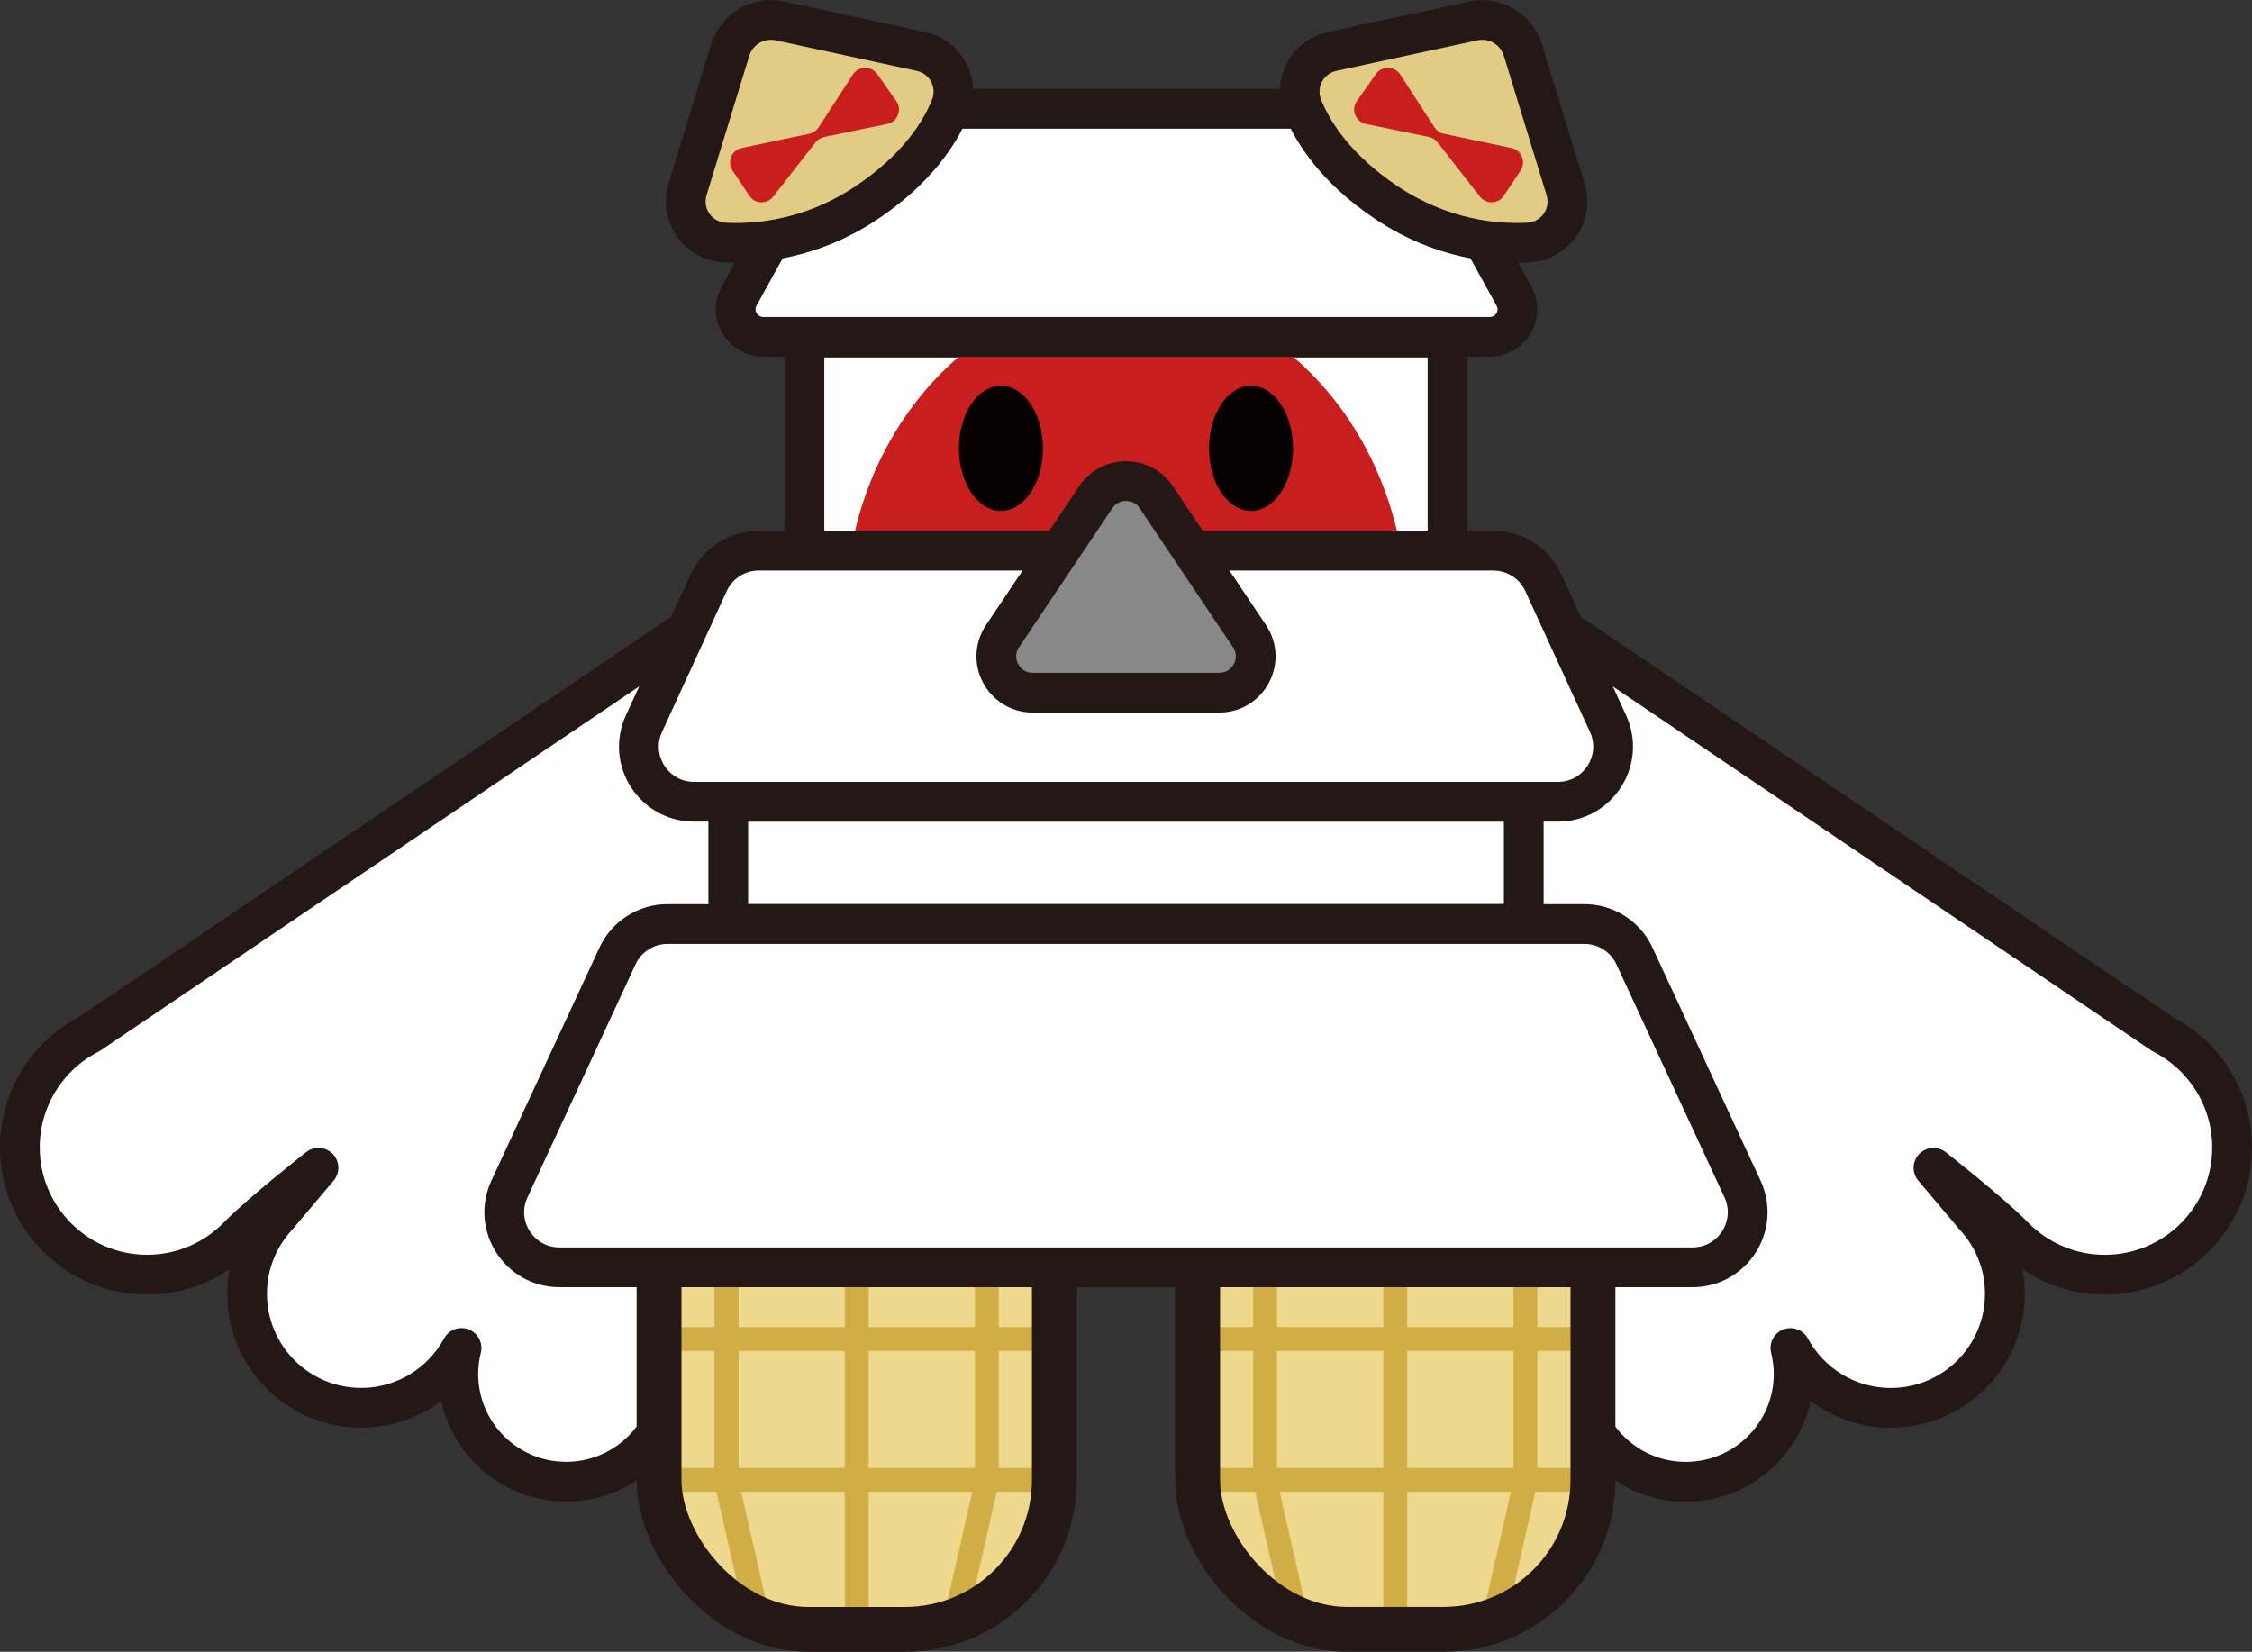 <svg viewBox="0 0 401.57 294.55" xmlns="http://www.w3.org/2000/svg" xmlns:xlink="http://www.w3.org/1999/xlink"><rect x="0" y="0" width="401.57" height="294.55" fill="#333333" stroke="none"/><clipPath id="a"><rect height="101.98" rx="26.65" width="70.49" x="117.52" y="188.58"/></clipPath><clipPath id="b"><rect height="101.98" rx="26.65" transform="matrix(-1 0 0 -1 497.61 479.13)" width="70.49" x="213.56" y="188.58"/></clipPath><path d="m143.44 98.21-127.5 86.18c-7.36 3.75-12.4 11.4-12.4 20.22 0 12.53 10.16 22.69 22.69 22.69 6.37 0 12.12-2.63 16.24-6.85s14.32-12.21 14.32-12.21l-7.16 8.48h.01c-3.45 3.66-5.58 8.57-5.58 13.98 0 11.24 9.11 20.34 20.34 20.34 7.73 0 14.46-4.32 17.9-10.67-.36 1.48-.58 3.02-.58 4.61 0 10.63 8.61 19.24 19.24 19.24 9.82 0 17.9-7.36 19.08-16.85h.01s23.39-149.17 23.39-149.17z" fill="#fff" stroke="#231815" stroke-linecap="round" stroke-linejoin="round" stroke-width="7.09"/><rect fill="#eed88e" height="101.98" rx="26.65" width="70.49" x="117.52" y="188.58"/><g clip-path="url(#a)" fill="none" stroke="#d0ae45" stroke-miterlimit="10"><path d="m152.76 290.55v-101.97" stroke-width="4.25"/><path d="m117.52 263.9h70.48" stroke-width="4.25"/><path d="m117.47 213.64h70.48" stroke-width="5.67"/><g stroke-width="4.25"><path d="m117.47 238.77h70.48"/><path d="m170.97 286.18 5-21.95v-50.59l-5-20.69"/><path d="m134.55 286.18-5-21.95v-50.59l5-20.69"/><path d="m134.55 286.18-5-21.95v-50.59l5-20.69"/></g></g><rect fill="none" height="101.98" rx="26.65" stroke="#231815" stroke-linecap="round" stroke-linejoin="round" stroke-width="8" width="70.49" x="117.52" y="188.58"/><path d="m258.12 98.21 127.5 86.19c7.36 3.75 12.4 11.4 12.4 20.22 0 12.53-10.16 22.69-22.69 22.69-6.37 0-12.12-2.63-16.24-6.85s-14.32-12.21-14.32-12.21l7.16 8.48h-.01c3.45 3.66 5.58 8.57 5.58 13.98 0 11.24-9.11 20.34-20.34 20.34-7.73 0-14.46-4.32-17.9-10.67.36 1.48.58 3.02.58 4.61 0 10.63-8.61 19.24-19.24 19.24-9.82 0-17.9-7.36-19.08-16.85h-.01s-23.39-149.17-23.39-149.17z" fill="#fff" stroke="#231815" stroke-linecap="round" stroke-linejoin="round" stroke-width="7.09"/><rect fill="#eed88e" height="101.98" rx="26.65" transform="matrix(-1 0 0 -1 497.61 479.13)" width="70.49" x="213.56" y="188.58"/><g clip-path="url(#b)" fill="none" stroke="#d0ae45" stroke-miterlimit="10"><path d="m248.8 290.55v-101.97" stroke-width="4.25"/><path d="m284.05 263.9h-70.49" stroke-width="4.25"/><path d="m284.1 213.64h-70.49" stroke-width="5.67"/><g stroke-width="4.25"><path d="m284.1 238.77h-70.49"/><path d="m230.59 286.18-5-21.95v-50.59l5-20.69"/><path d="m267.01 286.18 5-21.95v-50.59l-5-20.69"/></g></g><rect fill="none" height="101.98" rx="26.65" stroke="#231815" stroke-linecap="round" stroke-linejoin="round" stroke-width="8" transform="matrix(-1 0 0 -1 497.61 479.13)" width="70.49" x="213.56" y="188.58"/><path d="m143.44 60.19h114.68v38.02h-114.68z" fill="#fff" stroke="#231815" stroke-linecap="round" stroke-linejoin="round" stroke-width="7.09"/><path d="m250.87 109.89c0-31.79-22.42-57.56-50.09-57.56s-50.09 25.77-50.09 57.56h100.17z" fill="#c81e1d"/><g stroke="#231815" stroke-linecap="round" stroke-linejoin="round"><path d="m265.59 60.08h-129.41c-3.79 0-6.2-3.98-4.4-7.26l17.03-30.85c.87-1.58 2.56-2.57 4.4-2.57h95.34c1.83 0 3.52.99 4.4 2.57l17.03 30.85c1.81 3.27-.6 7.26-4.4 7.26z" fill="#fff" stroke-width="7.09"/><path d="m129.86 142.97h141.85v21.8h-141.85z" fill="#fff" stroke-width="7.09"/><path d="m301.8 225.99h-202.04c-7.18 0-11.94-7.45-8.92-13.96l19.27-41.56c1.61-3.47 5.09-5.69 8.92-5.69h163.5c3.83 0 7.31 2.22 8.92 5.69l19.27 41.56c3.02 6.51-1.74 13.96-8.92 13.96z" fill="#fff" stroke-width="7.09"/><path d="m263.49 7.18-25.2 5.46c-2.34.51-3.61 2.97-2.7 5.2 1.59 3.87 5.25 9.78 13.66 15.39 9.03 6.03 17.87 6.76 23.08 6.49 2.51-.13 4.18-2.53 3.45-4.92l-7.62-24.86c-.61-1.98-2.66-3.19-4.68-2.75z" fill="#231815" stroke-width="14.17"/></g><path d="m263.49 7.18-25.2 5.46c-2.34.51-3.61 2.97-2.7 5.2 1.59 3.87 5.25 9.78 13.66 15.39 9.03 6.03 17.87 6.76 23.08 6.49 2.51-.13 4.18-2.53 3.45-4.92l-7.62-24.86c-.61-1.98-2.66-3.19-4.68-2.75z" fill="#e1cb85"/><path d="m249.68 13.28 6.12 9.43c.38.58.98.99 1.66 1.14l12.04 2.54c1.82.38 2.67 2.48 1.64 4.03l-2.99 4.49c-.99 1.49-3.15 1.57-4.25.16l-7.56-9.69c-.38-.49-.93-.83-1.54-.96l-11.24-2.32c-1.85-.38-2.7-2.54-1.61-4.08l3.39-4.81c1.07-1.52 3.34-1.47 4.35.08z" fill="#c81e1d"/><path d="m138.28 7.18 25.2 5.46c2.34.51 3.61 2.97 2.7 5.2-1.59 3.87-5.25 9.78-13.66 15.39-9.03 6.03-17.87 6.76-23.08 6.49-2.51-.13-4.18-2.53-3.45-4.92l7.62-24.86c.61-1.98 2.66-3.19 4.68-2.75z" fill="#231815" stroke="#231815" stroke-linecap="round" stroke-linejoin="round" stroke-width="14.17"/><path d="m138.28 7.18 25.2 5.46c2.34.51 3.61 2.97 2.7 5.2-1.59 3.87-5.25 9.78-13.66 15.39-9.03 6.03-17.87 6.76-23.08 6.49-2.51-.13-4.18-2.53-3.45-4.92l7.62-24.86c.61-1.98 2.66-3.19 4.68-2.75z" fill="#e1cb85"/><path d="m152.09 13.28-6.12 9.43c-.38.58-.98.99-1.66 1.14l-12.04 2.54c-1.82.38-2.67 2.48-1.64 4.03l2.99 4.49c.99 1.49 3.15 1.57 4.25.16l7.56-9.69c.38-.49.93-.83 1.54-.96l11.24-2.32c1.85-.38 2.7-2.54 1.61-4.08l-3.39-4.81c-1.07-1.52-3.34-1.47-4.35.08z" fill="#c81e1d"/><ellipse cx="223.08" cy="79.95" fill="#060001" rx="7.49" ry="11.16"/><ellipse cx="178.48" cy="79.95" fill="#060001" rx="7.49" ry="11.16"/><path d="m277.8 142.97h-154.04c-7.16 0-11.92-7.42-8.93-13.93l11.53-25.11c1.6-3.49 5.09-5.73 8.93-5.73h130.99c3.84 0 7.33 2.24 8.93 5.73l11.53 25.11c2.99 6.51-1.77 13.93-8.93 13.93z" fill="#fff" stroke="#231815" stroke-linecap="round" stroke-linejoin="round" stroke-width="7.09"/><path d="m195.4 88.65-16.63 24.78c-2.89 4.31.2 10.09 5.38 10.09h33.27c5.19 0 8.27-5.79 5.38-10.09l-16.63-24.78c-2.57-3.82-8.19-3.82-10.76 0z" fill="#888" stroke="#231815" stroke-linecap="round" stroke-linejoin="round" stroke-width="7.09"/></svg>